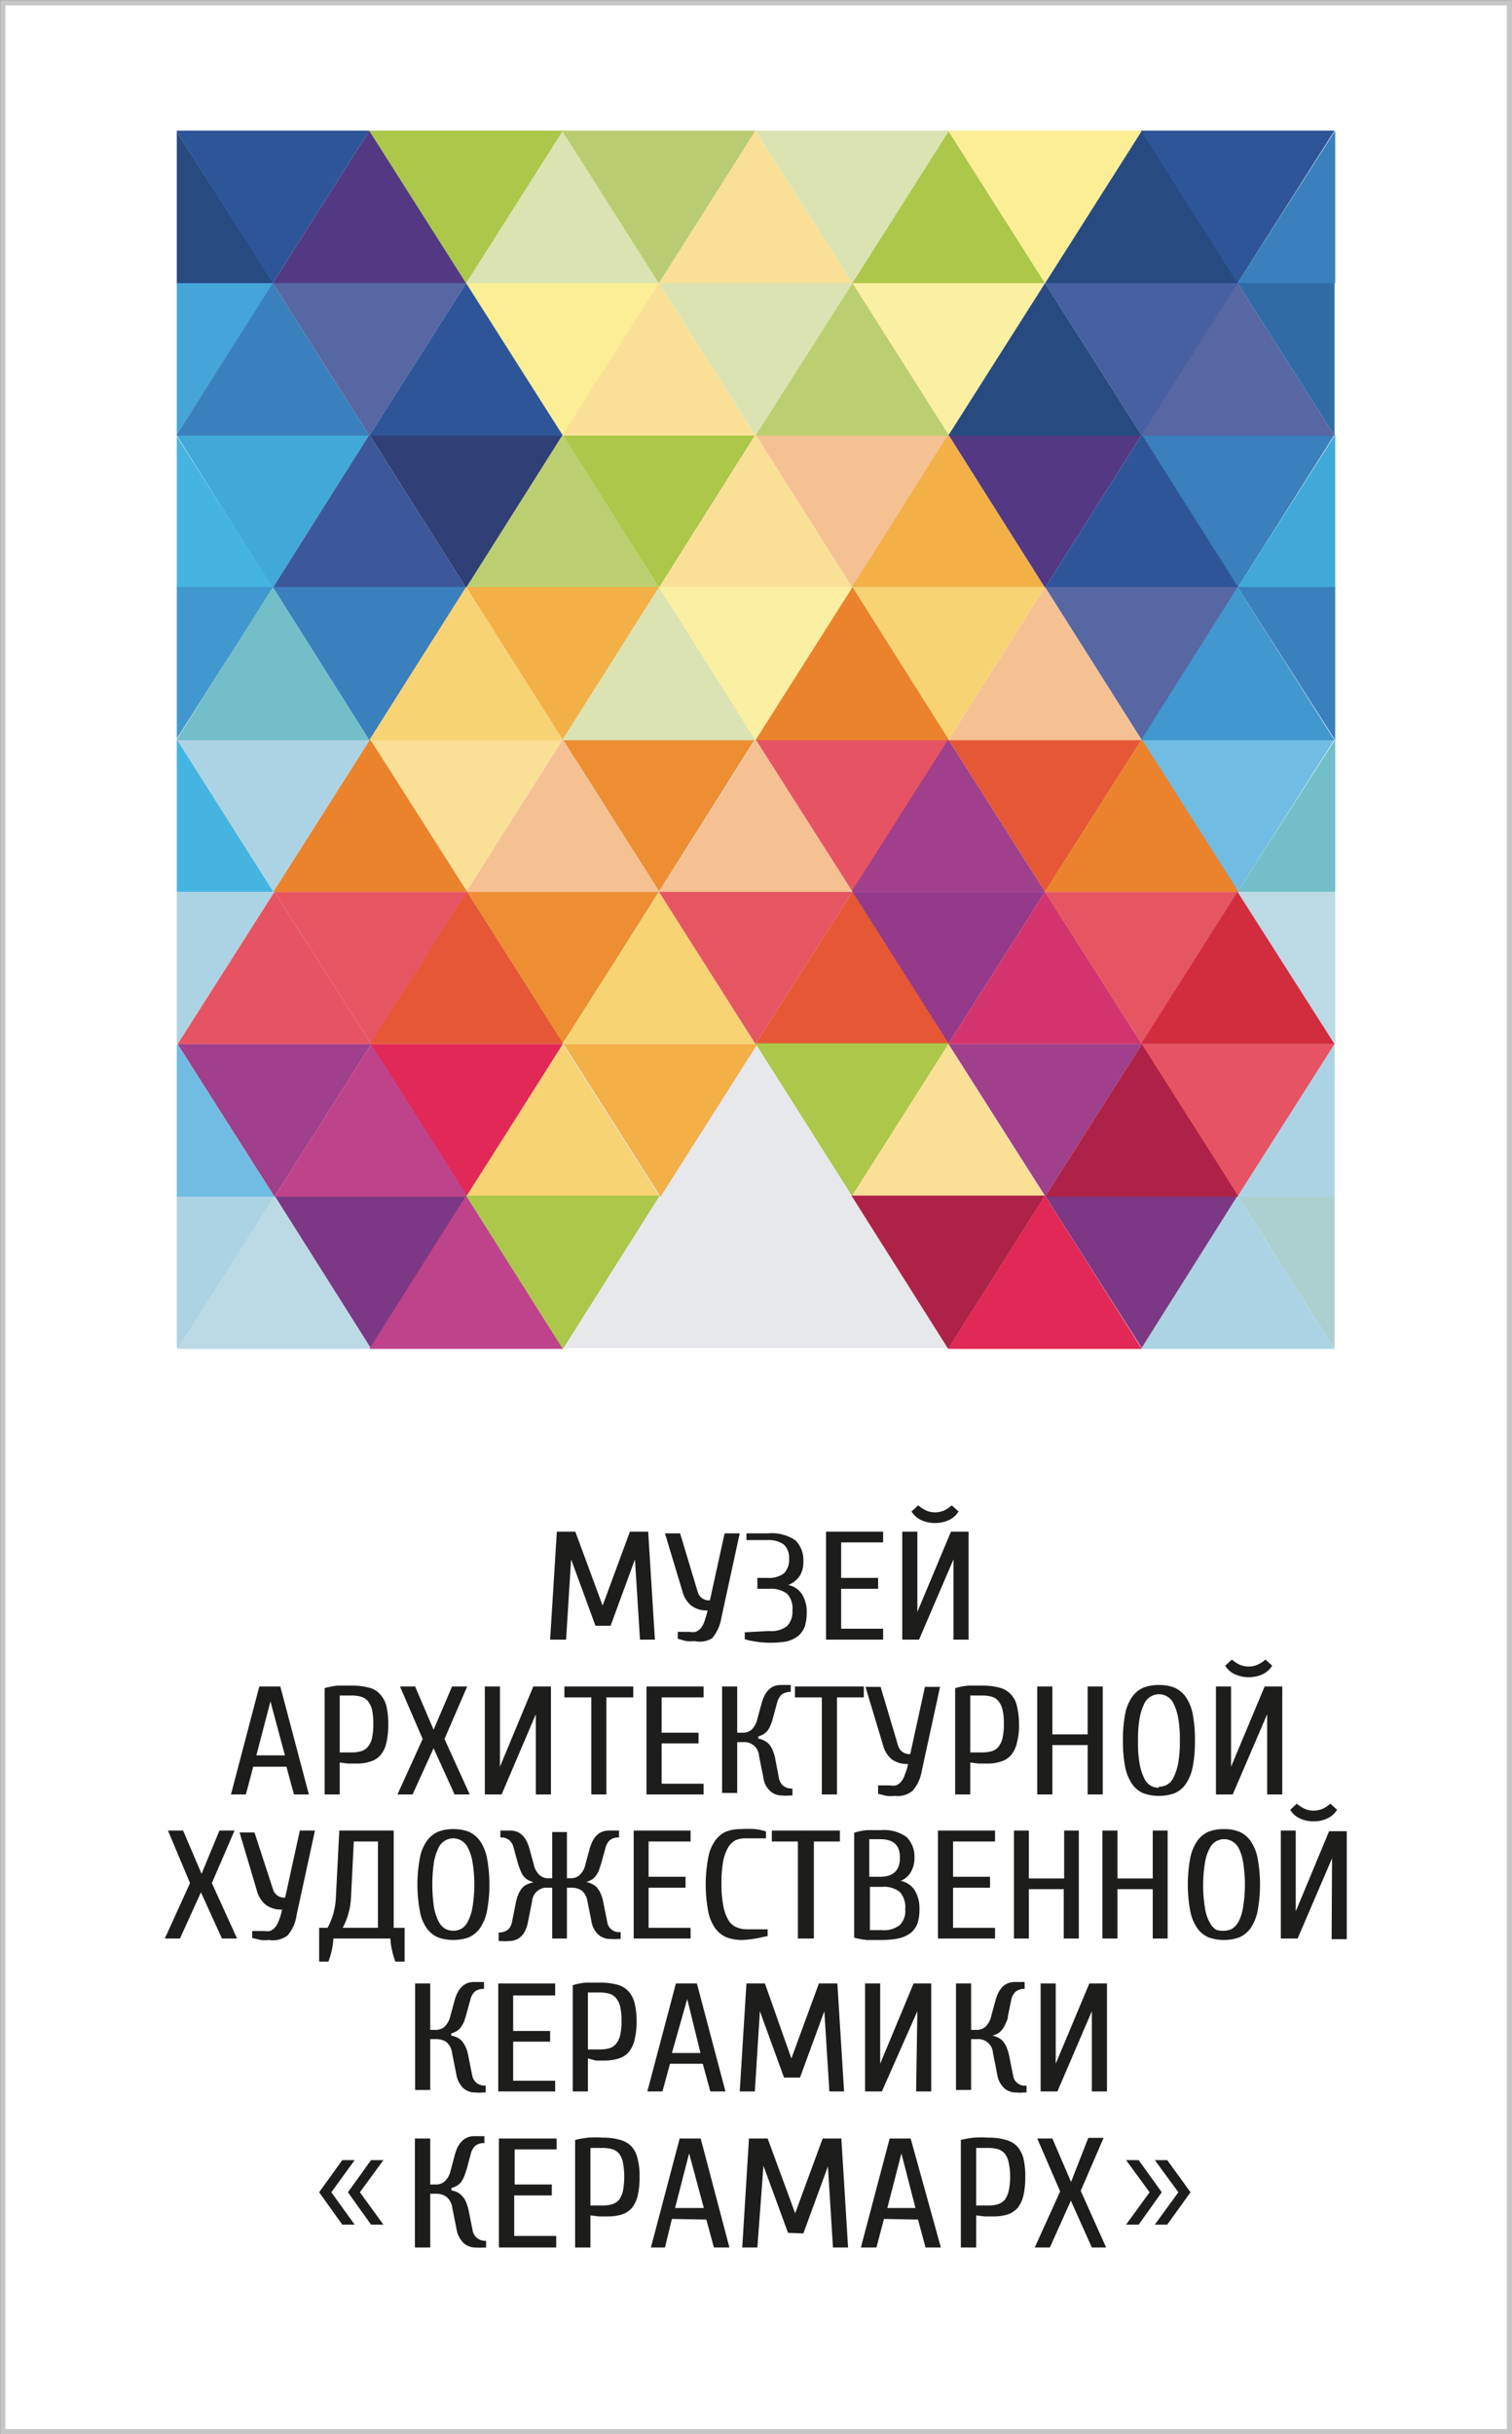 <?xml version="1.0" encoding="UTF-8"?> <svg xmlns="http://www.w3.org/2000/svg" viewBox="0 0 72.01 115.89"><rect x="0" y="0" width="72.01" height="115.89" fill="#333333" stroke="none"/> <defs> <style>.cls-1{fill:#fff;stroke:#c6c6c6;stroke-miterlimit:10;stroke-width:0.25px;}.cls-2{fill:#dbe3b2;}.cls-10,.cls-11,.cls-12,.cls-13,.cls-14,.cls-15,.cls-16,.cls-17,.cls-18,.cls-19,.cls-2,.cls-20,.cls-21,.cls-22,.cls-23,.cls-24,.cls-25,.cls-26,.cls-27,.cls-28,.cls-29,.cls-3,.cls-30,.cls-31,.cls-32,.cls-33,.cls-34,.cls-35,.cls-36,.cls-37,.cls-38,.cls-39,.cls-4,.cls-40,.cls-41,.cls-42,.cls-43,.cls-5,.cls-6,.cls-7,.cls-8,.cls-9{fill-rule:evenodd;}.cls-3{fill:#fae096;}.cls-4{fill:#acc749;}.cls-5{fill:#274b81;}.cls-6{fill:#3a80bd;}.cls-7{fill:#533983;}.cls-8{fill:#b9cc71;}.cls-9{fill:#2f5599;}.cls-10{fill:#fbee94;}.cls-11{fill:#303f76;}.cls-12{fill:#40a9d8;}.cls-13{fill:#f5c193;}.cls-14{fill:#bccf70;}.cls-15{fill:#f2b047;}.cls-16{fill:#3c589a;}.cls-17{fill:#46b4e0;}.cls-18{fill:#5767a3;}.cls-19{fill:#45a5d9;}.cls-20{fill:#fbefa1;}.cls-21{fill:#4760a1;}.cls-22{fill:#306ba5;}.cls-23{fill:#ed8e32;}.cls-24{fill:#acd3e4;}.cls-25{fill:#e65463;}.cls-26{fill:#e65835;}.cls-27{fill:#71bce3;}.cls-28{fill:#a03f8b;}.cls-29{fill:#ea832b;}.cls-30{fill:#72bfca;}.cls-31{fill:#4198cf;}.cls-32{fill:#f8d374;}.cls-33{fill:#e65662;}.cls-34{fill:#953a8a;}.cls-35{fill:#bcdae5;}.cls-36{fill:#d3346e;}.cls-37{fill:#d22d3f;}.cls-38{fill:#7c3884;}.cls-39{fill:#accfcf;}.cls-40{fill:#e22857;}.cls-41{fill:#af2248;}.cls-42{fill:#bf438b;}.cls-43{fill:#e7e8eb;}.cls-44{fill:#1d1d1b;}</style> </defs> <g id="Слой_2" data-name="Слой 2"> <g id="_лой_1" data-name="—лой_1"> <rect class="cls-1" x="0.13" y="0.13" width="71.76" height="115.64"></rect> <polygon class="cls-2" points="26.81 6.22 22.2 13.48 31.42 13.48 26.81 6.22"></polygon> <polygon class="cls-3" points="35.98 6.22 31.38 13.48 40.6 13.48 35.98 6.22"></polygon> <polygon class="cls-4" points="45.16 6.22 40.55 13.48 49.77 13.48 45.16 6.22"></polygon> <polygon class="cls-5" points="54.38 6.22 49.77 13.48 58.99 13.48 54.38 6.22"></polygon> <polygon class="cls-6" points="63.59 6.22 58.94 13.48 63.59 13.48 63.59 6.22"></polygon> <polygon class="cls-7" points="17.59 6.22 12.99 13.48 22.2 13.48 17.59 6.22"></polygon> <polygon class="cls-5" points="8.42 13.48 13.02 13.48 8.42 6.27 8.42 13.48"></polygon> <polygon class="cls-8" points="26.77 6.22 31.38 13.48 35.98 6.22 26.77 6.22"></polygon> <polygon class="cls-4" points="17.59 6.22 22.2 13.48 26.81 6.22 17.59 6.22"></polygon> <polygon class="cls-9" points="8.42 6.22 8.42 6.27 12.99 13.48 17.59 6.22 8.42 6.22"></polygon> <polygon class="cls-2" points="35.98 6.22 40.6 13.48 45.2 6.22 35.98 6.22"></polygon> <polygon class="cls-10" points="45.16 6.22 49.77 13.48 54.38 6.22 45.16 6.22"></polygon> <polygon class="cls-9" points="54.34 6.22 58.94 13.48 63.56 6.22 54.34 6.22"></polygon> <polygon class="cls-4" points="35.98 20.69 31.38 27.99 26.77 20.69 35.98 20.69"></polygon> <polygon class="cls-11" points="26.81 20.69 22.2 27.99 17.59 20.69 26.81 20.69"></polygon> <polygon class="cls-12" points="8.42 20.69 8.42 20.74 12.99 27.99 17.59 20.69 8.42 20.69"></polygon> <polygon class="cls-13" points="45.2 20.69 40.6 27.99 35.98 20.69 45.2 20.69"></polygon> <polygon class="cls-7" points="54.38 20.69 49.77 27.99 45.16 20.69 54.38 20.69"></polygon> <polygon class="cls-6" points="54.34 20.69 58.94 27.99 63.56 20.69 54.34 20.69"></polygon> <polygon class="cls-14" points="22.2 27.99 26.81 20.69 31.42 27.99 22.2 27.99"></polygon> <polygon class="cls-3" points="31.38 27.99 35.98 20.69 40.6 27.99 31.38 27.99"></polygon> <polygon class="cls-15" points="40.55 27.99 45.16 20.69 49.77 27.99 40.55 27.99"></polygon> <polygon class="cls-9" points="49.77 27.99 54.38 20.69 58.99 27.99 49.77 27.99"></polygon> <polygon class="cls-12" points="58.94 27.99 63.59 27.99 63.59 20.69 63.59 20.69 58.94 27.99"></polygon> <polygon class="cls-16" points="12.99 27.99 17.59 20.69 22.2 27.99 12.99 27.99"></polygon> <polygon class="cls-17" points="8.42 27.99 13.02 27.99 8.42 20.78 8.42 27.99"></polygon> <polygon class="cls-10" points="31.42 13.48 26.81 20.74 22.2 13.48 31.42 13.48"></polygon> <polygon class="cls-18" points="22.2 13.48 17.59 20.74 12.99 13.48 22.2 13.48"></polygon> <polygon class="cls-19" points="8.42 13.48 8.42 20.69 13.02 13.48 8.42 13.48"></polygon> <polygon class="cls-2" points="40.6 13.48 35.98 20.74 31.38 13.48 40.6 13.48"></polygon> <polygon class="cls-20" points="49.77 13.48 45.16 20.74 40.55 13.48 49.77 13.48"></polygon> <polygon class="cls-21" points="58.99 13.48 54.38 20.74 49.77 13.48 58.99 13.48"></polygon> <polygon class="cls-22" points="58.94 13.48 63.56 20.74 63.56 20.74 63.56 13.48 58.94 13.48"></polygon> <polygon class="cls-9" points="17.59 20.74 22.2 13.48 26.81 20.74 17.59 20.74"></polygon> <polygon class="cls-3" points="26.77 20.74 31.38 13.48 35.98 20.74 26.77 20.74"></polygon> <polygon class="cls-14" points="35.98 20.74 40.6 13.48 45.2 20.74 35.98 20.74"></polygon> <polygon class="cls-5" points="45.16 20.74 49.77 13.48 54.38 20.74 45.16 20.74"></polygon> <polygon class="cls-18" points="54.34 20.74 63.56 20.74 58.94 13.48 54.34 20.74"></polygon> <polygon class="cls-6" points="8.42 20.69 8.42 20.74 17.59 20.74 12.99 13.48 8.42 20.69"></polygon> <polygon class="cls-23" points="35.98 35.2 31.38 42.46 26.77 35.2 35.98 35.2"></polygon> <polygon class="cls-3" points="26.81 35.2 22.2 42.46 17.59 35.2 26.81 35.2"></polygon> <polygon class="cls-24" points="8.42 35.2 13.02 42.46 17.63 35.2 8.42 35.2"></polygon> <polygon class="cls-25" points="45.2 35.2 40.6 42.46 35.98 35.2 45.2 35.2"></polygon> <polygon class="cls-26" points="54.38 35.2 49.77 42.46 45.16 35.2 54.38 35.2"></polygon> <polygon class="cls-27" points="54.34 35.2 58.94 42.46 63.56 35.2 54.34 35.2"></polygon> <polygon class="cls-13" points="22.2 42.46 26.81 35.2 31.42 42.46 22.2 42.46"></polygon> <polygon class="cls-28" points="40.55 42.46 45.16 35.2 49.77 42.46 40.55 42.46"></polygon> <polygon class="cls-29" points="49.77 42.46 54.38 35.2 58.99 42.46 49.77 42.46"></polygon> <polygon class="cls-30" points="58.94 42.46 63.59 42.46 63.59 35.2 63.59 35.2 58.94 42.46"></polygon> <polygon class="cls-29" points="13.02 42.46 17.63 35.2 22.25 42.46 13.02 42.46"></polygon> <polygon class="cls-17" points="8.42 35.2 8.42 42.46 13.02 42.46 8.42 35.2"></polygon> <polygon class="cls-15" points="31.42 27.95 26.81 35.24 22.2 27.95 31.42 27.95"></polygon> <polygon class="cls-6" points="22.2 27.95 17.59 35.24 12.99 27.95 22.2 27.95"></polygon> <polygon class="cls-31" points="8.42 27.95 8.42 35.16 13.02 27.95 8.42 27.95"></polygon> <polygon class="cls-20" points="40.6 27.95 35.98 35.24 31.38 27.95 40.6 27.95"></polygon> <polygon class="cls-32" points="49.77 27.95 45.16 35.24 40.55 27.95 49.77 27.95"></polygon> <polygon class="cls-18" points="58.99 27.95 54.38 35.24 49.77 27.95 58.99 27.95"></polygon> <polygon class="cls-6" points="58.94 27.95 63.59 35.24 63.59 35.24 63.59 27.95 58.94 27.95"></polygon> <polygon class="cls-32" points="17.59 35.24 22.2 27.95 26.81 35.24 17.59 35.24"></polygon> <polygon class="cls-2" points="26.77 35.24 31.38 27.95 35.98 35.24 26.77 35.24"></polygon> <polygon class="cls-29" points="35.98 35.24 40.6 27.95 45.2 35.24 35.98 35.24"></polygon> <polygon class="cls-13" points="45.16 35.24 49.77 27.95 54.38 35.24 45.16 35.24"></polygon> <polygon class="cls-31" points="54.34 35.24 63.56 35.24 58.94 27.95 54.34 35.24"></polygon> <polygon class="cls-30" points="8.42 35.2 8.42 35.24 17.59 35.24 12.99 27.95 8.42 35.2"></polygon> <polygon class="cls-23" points="31.46 42.46 26.85 49.71 22.25 42.46 31.46 42.46"></polygon> <polygon class="cls-33" points="22.28 42.46 17.68 49.71 13.07 42.46 22.28 42.46"></polygon> <polygon class="cls-24" points="8.42 42.46 8.42 49.67 8.46 49.71 13.07 42.46 8.42 42.46"></polygon> <polygon class="cls-34" points="49.77 42.46 45.16 49.71 40.55 42.46 49.77 42.46"></polygon> <polygon class="cls-33" points="58.99 42.46 54.38 49.71 49.77 42.46 58.99 42.46"></polygon> <polygon class="cls-35" points="58.94 42.46 63.56 49.71 63.59 49.67 63.59 42.46 58.94 42.46"></polygon> <polygon class="cls-36" points="45.16 49.71 49.77 42.46 54.38 49.71 45.16 49.71"></polygon> <polygon class="cls-37" points="54.34 49.71 63.56 49.71 58.94 42.46 54.34 49.71"></polygon> <polygon class="cls-26" points="17.63 49.71 22.25 42.46 26.85 49.71 17.63 49.71"></polygon> <polygon class="cls-25" points="8.46 49.71 17.68 49.71 13.07 42.46 8.46 49.71"></polygon> <polygon class="cls-38" points="13.07 56.92 17.68 64.22 22.28 56.92 13.07 56.92"></polygon> <polygon class="cls-24" points="8.42 56.92 8.42 64.14 8.46 64.22 13.11 56.92 8.42 56.92"></polygon> <polygon class="cls-38" points="49.77 56.92 54.38 64.22 58.99 56.92 49.77 56.92"></polygon> <polygon class="cls-39" points="58.94 56.92 63.56 64.22 63.56 64.22 63.56 56.92 58.94 56.92"></polygon> <polygon class="cls-24" points="54.34 64.22 63.56 64.22 58.94 56.92 54.34 64.22"></polygon> <polygon class="cls-35" points="8.46 64.22 17.68 64.22 13.07 56.92 8.46 64.22"></polygon> <polygon class="cls-40" points="26.85 49.71 22.25 56.97 17.63 49.71 26.85 49.71"></polygon> <polygon class="cls-28" points="8.46 49.71 13.07 56.97 17.68 49.71 8.46 49.71"></polygon> <polygon class="cls-28" points="54.38 49.71 49.77 56.97 45.16 49.71 54.38 49.71"></polygon> <polygon class="cls-25" points="54.34 49.71 58.94 56.97 63.56 49.71 54.34 49.71"></polygon> <polygon class="cls-41" points="49.77 56.97 54.38 49.71 58.99 56.97 49.77 56.97"></polygon> <polygon class="cls-24" points="58.94 56.97 63.56 56.97 63.56 49.71 63.56 49.71 58.94 56.97"></polygon> <polygon class="cls-42" points="13.07 56.97 17.68 49.71 22.28 56.97 13.07 56.97"></polygon> <polygon class="cls-27" points="8.42 49.76 8.42 56.97 13.07 56.97 8.46 49.71 8.42 49.76"></polygon> <polygon class="cls-43" points="17.68 64.18 54.38 64.18 35.95 35.2 17.68 64.18"></polygon> <polygon class="cls-13" points="31.38 42.46 35.98 35.2 40.6 42.46 31.38 42.46"></polygon> <polygon class="cls-33" points="40.6 42.46 35.98 49.71 31.38 42.46 40.6 42.46"></polygon> <polygon class="cls-26" points="35.98 49.71 40.6 42.46 45.2 49.71 35.98 49.71"></polygon> <polygon class="cls-32" points="26.77 49.71 31.38 42.46 35.98 49.71 26.77 49.71"></polygon> <polygon class="cls-32" points="22.2 56.97 26.81 49.71 31.42 56.97 22.2 56.97"></polygon> <polygon class="cls-42" points="17.59 64.22 26.81 64.22 22.2 56.92 17.59 64.22"></polygon> <polygon class="cls-40" points="45.16 64.22 54.38 64.22 49.77 56.92 45.16 64.22"></polygon> <polygon class="cls-15" points="36.07 49.71 31.46 56.97 26.85 49.71 36.07 49.71"></polygon> <polygon class="cls-4" points="45.2 49.67 40.6 56.97 35.98 49.67 45.2 49.67"></polygon> <polygon class="cls-4" points="22.2 56.92 26.81 64.22 31.42 56.92 22.2 56.92"></polygon> <polygon class="cls-3" points="40.55 56.97 45.16 49.71 49.77 56.97 40.55 56.97"></polygon> <polygon class="cls-41" points="40.55 56.92 45.16 64.22 49.77 56.92 40.55 56.92"></polygon> <path class="cls-44" d="M21.5,104.28a1.31,1.31,0,0,1,.28.09.72.72,0,0,1,.22.17.86.86,0,0,1,.18.26,2.54,2.54,0,0,1,.13.39l.2,1a.58.58,0,0,0,.19.34.61.61,0,0,0,.45.15V107a.4.4,0,0,1-.13,0,1.83,1.83,0,0,1-.35,0,.84.84,0,0,1-.6-.22,1.21,1.21,0,0,1-.33-.67l-.2-1a.78.78,0,0,0-.29-.53.83.83,0,0,0-.48-.14h-.28V107h-.73v-5.19h.73V104h.28a.63.63,0,0,0,.4-.14,1,1,0,0,0,.29-.52l.2-.75c.16-.59.47-.89.93-.89h.19l.16,0,.13,0v.33a.66.66,0,0,0-.44.13.81.81,0,0,0-.2.35l-.2.75c-.05.15-.09.28-.14.39a1.27,1.27,0,0,1-.15.26.74.74,0,0,1-.2.16,1.33,1.33,0,0,1-.24.1Z"></path> <path class="cls-44" d="M24.49,106.45h2V107H23.76v-5.19h2.75v.52h-2V104h1.77v.52H24.49Z"></path> <path class="cls-44" d="M28.12,107h-.73v-5.12a4.48,4.48,0,0,1,.62-.11,4.79,4.79,0,0,1,.68,0,2.83,2.83,0,0,1,.82.1,1.22,1.22,0,0,1,.55.3,1.28,1.28,0,0,1,.3.58,3.13,3.13,0,0,1,.1.88,3.79,3.79,0,0,1-.09.9,1.47,1.47,0,0,1-.28.59,1.11,1.11,0,0,1-.48.31,2.29,2.29,0,0,1-.68.09l-.42,0-.39-.05Zm.57-2a1.63,1.63,0,0,0,.47-.06.74.74,0,0,0,.33-.22,1.16,1.16,0,0,0,.18-.42,3.77,3.77,0,0,0,0-1.34,1,1,0,0,0-.18-.42.67.67,0,0,0-.33-.22,1.63,1.63,0,0,0-.47-.06h-.57v2.74Z"></path> <path class="cls-44" d="M46.49,107h-.73v-5.12a4.48,4.48,0,0,1,.62-.11,4.79,4.79,0,0,1,.68,0,2.83,2.83,0,0,1,.82.1,1.17,1.17,0,0,1,.55.3,1.4,1.4,0,0,1,.31.58,3.61,3.61,0,0,1,.09.88,3.79,3.79,0,0,1-.09.9,1.47,1.47,0,0,1-.28.59,1.11,1.11,0,0,1-.48.31,2.29,2.29,0,0,1-.68.09l-.42,0-.39-.05Zm.57-2a1.63,1.63,0,0,0,.47-.06.74.74,0,0,0,.33-.22,1.16,1.16,0,0,0,.18-.42,3.24,3.24,0,0,0,0-1.34,1,1,0,0,0-.18-.42.67.67,0,0,0-.33-.22,1.63,1.63,0,0,0-.47-.06h-.57v2.74Z"></path> <path class="cls-44" d="M32,105.64,31.67,107H31l1.37-5.19h1L34.74,107H34l-.36-1.33Zm.82-3.12h0l-.67,2.6h1.37Z"></path> <path class="cls-44" d="M42.1,105.64,41.74,107H41l1.37-5.19h1L44.81,107h-.73l-.36-1.33Zm.83-3.12h0l-.67,2.6H43.6Z"></path> <path class="cls-44" d="M37.53,106.3l-1.17-3.19h0L36.07,107h-.72l.32-5.19h.89l1.31,3.56h0l1.31-3.56h.89l.32,5.19h-.72l-.24-3.86h0l-1.17,3.19Z"></path> <path class="cls-44" d="M51.83,101.78h.73l-1.09,2.52L52.68,107H52l-1-2.23-1,2.23h-.72l1.21-2.67-1.09-2.52h.72l.89,2.07Z"></path> <path class="cls-44" d="M28.36,77.4,27.2,74.24h0l-.24,3.82H26.2l.32-5.14h.88l1.3,3.52h0L30,72.92h.87l.32,5.14h-.71l-.24-3.82h0L29.08,77.4Z"></path> <path class="cls-44" d="M33.08,78.13a1.94,1.94,0,0,1-.4,0l-.4-.11v-.33h.56a.88.88,0,0,0,.29,0,.66.66,0,0,0,.24-.17,1,1,0,0,0,.18-.33,5,5,0,0,0,.15-.52,1.2,1.2,0,0,1-.79-.24,1.3,1.3,0,0,1-.4-.64l-.84-2.79h.72l.84,2.79a.55.55,0,0,0,.58.4l.7-3.19h.72l-.87,4a2,2,0,0,1-.45,1A1.15,1.15,0,0,1,33.08,78.13Z"></path> <path class="cls-44" d="M36.62,77.65a1.25,1.25,0,0,0,.86-.23,1,1,0,0,0,.26-.76,1,1,0,0,0-.26-.79,1.3,1.3,0,0,0-.86-.23h-.55v-.52h.48a1.17,1.17,0,0,0,.79-.22.91.91,0,0,0,.24-.7.86.86,0,0,0-.24-.66,1.22,1.22,0,0,0-.79-.22h-1V73l.21,0,.27,0,.29,0h.26a2,2,0,0,1,1.3.33,1.31,1.31,0,0,1,.38,1,1.24,1.24,0,0,1-.18.71,1.23,1.23,0,0,1-.54.42v0a1,1,0,0,1,.68.48,1.56,1.56,0,0,1,.2.82,2.22,2.22,0,0,1-.09.67,1.1,1.1,0,0,1-.31.45,1.51,1.51,0,0,1-.57.27,4.73,4.73,0,0,1-1.48,0,3,3,0,0,1-.5-.11v-.33Z"></path> <path class="cls-44" d="M40.06,77.54h2v.52H39.34V72.92h2.72v.51h-2v1.69h1.76v.52H40.06Z"></path> <path class="cls-44" d="M45.41,74.24h0l-1.64,3.82h-.8V72.92h.72v3.82h0l1.6-3.82h.84v5.14h-.72ZM44.53,72a1.06,1.06,0,0,0,.48-.11,2.49,2.49,0,0,0,.32-.22l.32.29a1.07,1.07,0,0,1-.44.4,1.62,1.62,0,0,1-1.36,0,1.14,1.14,0,0,1-.44-.4l.32-.29a2.08,2.08,0,0,0,.33.22A1,1,0,0,0,44.53,72Z"></path> <path class="cls-44" d="M12.06,84.11l-.35,1.32H11l1.35-5.14h1l1.36,5.14H14l-.36-1.32ZM12.88,81h0l-.67,2.57h1.36Z"></path> <path class="cls-44" d="M16.18,85.43h-.72V80.37a3.29,3.29,0,0,1,.61-.12c.21,0,.43,0,.67,0a3.12,3.12,0,0,1,.81.09,1,1,0,0,1,.54.31,1.32,1.32,0,0,1,.31.56,3.63,3.63,0,0,1,.09.87,3.79,3.79,0,0,1-.09.9,1.37,1.37,0,0,1-.28.58,1,1,0,0,1-.47.3,1.93,1.93,0,0,1-.67.1l-.42,0-.38-.05Zm.56-2a1.56,1.56,0,0,0,.46-.06.67.67,0,0,0,.33-.22,1,1,0,0,0,.19-.42,3,3,0,0,0,.06-.66,3.1,3.1,0,0,0-.06-.66,1,1,0,0,0-.19-.41.67.67,0,0,0-.33-.22,1.56,1.56,0,0,0-.46-.06h-.56v2.71Z"></path> <path class="cls-44" d="M21.53,80.29h.72l-1.08,2.5,1.2,2.64h-.72l-1-2.2-1,2.2h-.72l1.2-2.64-1.08-2.5h.72l.88,2.06Z"></path> <path class="cls-44" d="M25.52,81.61h0l-1.63,3.82h-.8V80.29h.72v3.82h0l1.59-3.82h.84v5.14h-.72Z"></path> <path class="cls-44" d="M26.88,80.29h3.28v.52H28.88v4.62h-.72V80.81H26.88Z"></path> <path class="cls-44" d="M31.51,84.92h2v.51H30.79V80.29h2.72v.52h-2v1.68h1.76V83H31.51Z"></path> <path class="cls-44" d="M36.11,82.77a1.07,1.07,0,0,1,.27.09.87.87,0,0,1,.23.16,1.3,1.3,0,0,1,.17.26,2.54,2.54,0,0,1,.13.39l.19,1a.68.68,0,0,0,.19.34.65.65,0,0,0,.45.14v.33l-.13,0a1.75,1.75,0,0,1-.35,0,.82.82,0,0,1-.59-.22,1.08,1.08,0,0,1-.32-.66l-.2-1a.7.7,0,0,0-.76-.66h-.28v2.42h-.72V80.29h.72v2.2h.28a.63.63,0,0,0,.39-.13,1,1,0,0,0,.29-.53l.2-.73c.16-.59.46-.88.91-.88h.2l.15,0,.13,0v.33a.68.68,0,0,0-.44.13.85.85,0,0,0-.2.35l-.2.73a2.22,2.22,0,0,1-.13.39.93.93,0,0,1-.15.26.9.9,0,0,1-.19.16,1.33,1.33,0,0,1-.24.1Z"></path> <path class="cls-44" d="M37.86,80.29h3.28v.52H39.86v4.62h-.72V80.81H37.86Z"></path> <path class="cls-44" d="M42.62,85.5a2,2,0,0,1-.4,0l-.4-.1V85h.56a.84.84,0,0,0,.29,0,.56.56,0,0,0,.24-.17,1,1,0,0,0,.18-.33,3,3,0,0,0,.16-.52,1.24,1.24,0,0,1-.79-.23,1.27,1.27,0,0,1-.4-.65l-.84-2.79h.72l.83,2.79a.56.56,0,0,0,.58.41l.7-3.2h.72l-.87,4a1.91,1.91,0,0,1-.44.95A1.13,1.13,0,0,1,42.62,85.5Z"></path> <path class="cls-44" d="M46.21,85.43h-.72V80.37a3.29,3.29,0,0,1,.61-.12c.21,0,.43,0,.67,0a3.12,3.12,0,0,1,.81.09,1.11,1.11,0,0,1,.55.31,1.21,1.21,0,0,1,.3.56,3.59,3.59,0,0,1,.1.87,3.29,3.29,0,0,1-.1.9,1.37,1.37,0,0,1-.28.58,1,1,0,0,1-.47.3,1.93,1.93,0,0,1-.67.1l-.42,0-.38-.05Zm.56-2a1.63,1.63,0,0,0,.47-.06.64.64,0,0,0,.32-.22,1,1,0,0,0,.19-.42,3,3,0,0,0,.06-.66,3.1,3.1,0,0,0-.06-.66,1,1,0,0,0-.19-.41.64.64,0,0,0-.32-.22,1.63,1.63,0,0,0-.47-.06h-.56v2.71Z"></path> <path class="cls-44" d="M52.52,80.29v5.14H51.8V83.08H50.12v2.35H49.4V80.29h.72v2.28H51.8V80.29Z"></path> <path class="cls-44" d="M55.19,80.22a2,2,0,0,1,.73.12,1.31,1.31,0,0,1,.54.43,2.17,2.17,0,0,1,.34.81,6.48,6.48,0,0,1,.11,1.28,6.41,6.41,0,0,1-.11,1.28,2.17,2.17,0,0,1-.34.81,1.23,1.23,0,0,1-.54.43,2.25,2.25,0,0,1-1.45,0,1.23,1.23,0,0,1-.54-.43,2.17,2.17,0,0,1-.34-.81,6.41,6.41,0,0,1-.11-1.28,6.48,6.48,0,0,1,.11-1.28,2.17,2.17,0,0,1,.34-.81,1.31,1.31,0,0,1,.54-.43A2,2,0,0,1,55.19,80.22Zm0,4.84a.73.73,0,0,0,.7-.44,2.5,2.5,0,0,0,.22-.67,5.58,5.58,0,0,0,.08-1.09,5.41,5.41,0,0,0-.08-1.08,2.58,2.58,0,0,0-.22-.68.76.76,0,0,0-.32-.34.75.75,0,0,0-.38-.1.74.74,0,0,0-.37.1.76.76,0,0,0-.32.34,2.58,2.58,0,0,0-.22.68,5.41,5.41,0,0,0-.08,1.08A5.58,5.58,0,0,0,54.28,84a2.5,2.5,0,0,0,.22.67.73.73,0,0,0,.69.44Z"></path> <path class="cls-44" d="M60.35,81.61h0l-1.64,3.82h-.8V80.29h.72v3.82h0l1.6-3.82h.84v5.14h-.72Zm-.88-2.27a1,1,0,0,0,.47-.11,1.57,1.57,0,0,0,.33-.22l.32.29a1.07,1.07,0,0,1-.44.4,1.62,1.62,0,0,1-1.36,0,1.07,1.07,0,0,1-.44-.4l.32-.29a1.77,1.77,0,0,0,.32.22A1.06,1.06,0,0,0,59.47,79.34Z"></path> <path class="cls-44" d="M10.45,87.15h.72l-1.08,2.5,1.2,2.64h-.72l-1-2.2-1,2.2H7.85l1.2-2.64L8,87.15h.72l.88,2.06Z"></path> <path class="cls-44" d="M12.81,92.36a2,2,0,0,1-.4,0l-.4-.1v-.33h.56a.84.84,0,0,0,.29,0,.56.56,0,0,0,.24-.17,1,1,0,0,0,.18-.33,2.34,2.34,0,0,0,.15-.52,1.23,1.23,0,0,1-.78-.23,1.28,1.28,0,0,1-.41-.65l-.83-2.79h.71L13,89.94a.55.55,0,0,0,.58.4l.7-3.19H15l-.87,4a1.91,1.91,0,0,1-.44,1A1.17,1.17,0,0,1,12.81,92.36Z"></path> <path class="cls-44" d="M15.88,92.29a3.83,3.83,0,0,1-.24,1.1H15.2V91.78h.4a3.66,3.66,0,0,0,.18-.39,2.69,2.69,0,0,0,.14-.47,3.72,3.72,0,0,0,.08-.65l.16-3.12h2.59v4.63h.52v1.61h-.44a3.83,3.83,0,0,1-.24-1.1ZM18,91.78V87.67H16.85l-.13,2.6a3.72,3.72,0,0,1-.08.65,4,4,0,0,1-.14.47,3.66,3.66,0,0,1-.18.39Z"></path> <path class="cls-44" d="M21.59,87.08a2,2,0,0,1,.72.12,1.31,1.31,0,0,1,.54.43,2.17,2.17,0,0,1,.34.81,6.89,6.89,0,0,1,0,2.56,2.17,2.17,0,0,1-.34.81,1.31,1.31,0,0,1-.54.43,2.22,2.22,0,0,1-1.44,0,1.31,1.31,0,0,1-.54-.43A2,2,0,0,1,20,91a6.89,6.89,0,0,1,0-2.56,2,2,0,0,1,.34-.81,1.31,1.31,0,0,1,.54-.43A2,2,0,0,1,21.59,87.08Zm0,4.84a.81.81,0,0,0,.37-.09.79.79,0,0,0,.32-.35,2.19,2.19,0,0,0,.22-.67,6.65,6.65,0,0,0,0-2.18,2.28,2.28,0,0,0-.22-.67.78.78,0,0,0-.69-.44.77.77,0,0,0-.38.1.76.76,0,0,0-.32.34,2.62,2.62,0,0,0-.22.67,7.47,7.47,0,0,0,0,2.18,2.5,2.5,0,0,0,.22.67.85.85,0,0,0,.32.35A.88.88,0,0,0,21.59,91.92Z"></path> <path class="cls-44" d="M25.38,89.6a1.33,1.33,0,0,1-.24-.1.7.7,0,0,1-.19-.16.93.93,0,0,1-.15-.26,3.37,3.37,0,0,1-.14-.39l-.2-.73a.68.68,0,0,0-.2-.35.63.63,0,0,0-.43-.13v-.33l.13,0,.15,0h.19c.46,0,.76.29.92.88l.2.73a.94.94,0,0,0,.29.52.59.59,0,0,0,.39.14h.2v-2.2H27v2.2h.2a.59.59,0,0,0,.39-.14.94.94,0,0,0,.29-.52l.2-.73c.16-.59.46-.88.92-.88h.19l.15,0,.14,0v.33a.64.64,0,0,0-.44.13.75.75,0,0,0-.2.35l-.2.73c-.05.16-.09.28-.13.39a1.28,1.28,0,0,1-.16.26.7.7,0,0,1-.19.16,1.33,1.33,0,0,1-.24.1v0a1.07,1.07,0,0,1,.27.09.73.73,0,0,1,.23.16,1.3,1.3,0,0,1,.17.26,1.78,1.78,0,0,1,.13.39l.2,1a.56.56,0,0,0,.64.48v.33l-.14,0a1.72,1.72,0,0,1-.34,0,.84.84,0,0,1-.6-.22,1.14,1.14,0,0,1-.32-.66l-.2-1A.81.81,0,0,0,27.7,90a.86.86,0,0,0-.48-.13H27v2.42H26.3V89.87h-.2a.7.7,0,0,0-.76.66l-.2,1c-.12.59-.43.88-.92.88a1.72,1.72,0,0,1-.34,0l-.13,0V92a.65.65,0,0,0,.45-.14.66.66,0,0,0,.18-.34l.2-1a2.54,2.54,0,0,1,.13-.39,1.3,1.3,0,0,1,.17-.26.73.73,0,0,1,.23-.16,1.07,1.07,0,0,1,.27-.09Z"></path> <path class="cls-44" d="M30.89,91.78h2v.51H30.18V87.15h2.71v.52h-2v1.68h1.76v.52H30.89Z"></path> <path class="cls-44" d="M35.37,92.36a2.15,2.15,0,0,1-.75-.12,1.28,1.28,0,0,1-.55-.43,2,2,0,0,1-.34-.81,6.89,6.89,0,0,1,0-2.56,2,2,0,0,1,.33-.81,1.26,1.26,0,0,1,.52-.43,2,2,0,0,1,.71-.12,4.88,4.88,0,0,1,.68,0,2.89,2.89,0,0,1,.51.11v.33h-1a1.13,1.13,0,0,0-.45.09.94.94,0,0,0-.35.34,2.25,2.25,0,0,0-.24.67,6.11,6.11,0,0,0-.08,1.06,5.1,5.1,0,0,0,.09,1.06,2,2,0,0,0,.24.67.82.82,0,0,0,.38.34,1.26,1.26,0,0,0,.49.1h1v.33c-.13,0-.3.07-.52.1A4.88,4.88,0,0,1,35.37,92.36Z"></path> <path class="cls-44" d="M36.76,87.15H40v.52H38.76v4.62H38V87.67H36.76Z"></path> <path class="cls-44" d="M42.91,89.55a1,1,0,0,1,.68.49,1.65,1.65,0,0,1,.2.85,2.17,2.17,0,0,1-.09.67,1.1,1.1,0,0,1-.31.45,1.51,1.51,0,0,1-.57.27,4.19,4.19,0,0,1-.86.08c-.24,0-.47,0-.67,0a4.1,4.1,0,0,1-.61-.11v-5a3.14,3.14,0,0,1,.61-.12c.2,0,.43,0,.67,0a1.84,1.84,0,0,1,1.22.33,1.32,1.32,0,0,1,.37,1,1.27,1.27,0,0,1-.14.61,1,1,0,0,1-.5.47Zm-1-.2c.63,0,.95-.3.95-.91s-.32-.88-.95-.88H41.4v1.79Zm-.48.48v2.06H42a1.22,1.22,0,0,0,.85-.24.93.93,0,0,0,.26-.76,1.06,1.06,0,0,0-.26-.82,1.22,1.22,0,0,0-.85-.24Z"></path> <path class="cls-44" d="M45.39,91.78h2v.51H44.67V87.15h2.72v.52h-2v1.68h1.76v.52H45.39Z"></path> <path class="cls-44" d="M51.38,87.15v5.14h-.72V89.94H49v2.35h-.71V87.15H49v2.28h1.68V87.15Z"></path> <path class="cls-44" d="M55.61,87.15v5.14H54.9V89.94H53.22v2.35H52.5V87.15h.72v2.28H54.9V87.15Z"></path> <path class="cls-44" d="M58.29,87.08a2,2,0,0,1,.72.12,1.31,1.31,0,0,1,.54.43,2.17,2.17,0,0,1,.34.81,6.89,6.89,0,0,1,0,2.56,2.17,2.17,0,0,1-.34.81,1.31,1.31,0,0,1-.54.43,2.22,2.22,0,0,1-1.44,0,1.31,1.31,0,0,1-.54-.43,2.17,2.17,0,0,1-.34-.81,6.89,6.89,0,0,1,0-2.56,2.17,2.17,0,0,1,.34-.81,1.31,1.31,0,0,1,.54-.43A2,2,0,0,1,58.29,87.08Zm0,4.84a.88.88,0,0,0,.38-.09.92.92,0,0,0,.32-.35,2.21,2.21,0,0,0,.21-.67,6.65,6.65,0,0,0,0-2.18A2.3,2.3,0,0,0,59,88a.82.82,0,0,0-.32-.34.77.77,0,0,0-.76,0,.74.74,0,0,0-.31.34,2,2,0,0,0-.22.67,6.65,6.65,0,0,0,0,2.18,2,2,0,0,0,.22.67.83.83,0,0,0,.31.35A.88.88,0,0,0,58.29,91.92Z"></path> <path class="cls-44" d="M63.44,88.47h0l-1.64,3.82H61V87.15h.71V91h0l1.59-3.82h.84v5.14h-.72Zm-.88-2.27a1.06,1.06,0,0,0,.48-.11,1.77,1.77,0,0,0,.32-.22l.32.29a1.07,1.07,0,0,1-.44.4,1.45,1.45,0,0,1-.68.15,1.48,1.48,0,0,1-.68-.15,1,1,0,0,1-.43-.4l.31-.29a1.57,1.57,0,0,0,.33.22A1,1,0,0,0,62.56,86.2Z"></path> <path class="cls-44" d="M21.49,96.91a1.31,1.31,0,0,1,.28.09.82.82,0,0,1,.22.16,1.3,1.3,0,0,1,.17.26,1.78,1.78,0,0,1,.13.39l.2,1a.61.61,0,0,0,.19.34.62.62,0,0,0,.45.14v.33l-.14,0a1.65,1.65,0,0,1-.34,0,.84.84,0,0,1-.6-.22,1.2,1.2,0,0,1-.32-.66l-.2-1a.81.81,0,0,0-.28-.53.86.86,0,0,0-.48-.13h-.28v2.42h-.72V94.43h.72v2.21h.28a.64.64,0,0,0,.39-.14,1,1,0,0,0,.29-.53l.2-.73c.16-.59.47-.88.92-.88h.19l.15,0,.14,0v.33a.64.64,0,0,0-.44.13.75.75,0,0,0-.2.35l-.2.73a3.54,3.54,0,0,1-.13.39,1.28,1.28,0,0,1-.16.26.7.7,0,0,1-.19.16,1.33,1.33,0,0,1-.24.1Z"></path> <path class="cls-44" d="M24.44,99.06h2v.51H23.73V94.43h2.71V95h-2v1.69H26.2v.51H24.44Z"></path> <path class="cls-44" d="M28,99.57h-.72V94.51a3.29,3.29,0,0,1,.61-.12c.21,0,.43,0,.67,0a3.12,3.12,0,0,1,.81.09,1.11,1.11,0,0,1,.55.31,1.31,1.31,0,0,1,.3.56,3.59,3.59,0,0,1,.1.87,3.73,3.73,0,0,1-.1.9,1.37,1.37,0,0,1-.28.58,1,1,0,0,1-.47.3,2.2,2.2,0,0,1-.67.1l-.42,0L28,98Zm.56-2a1.63,1.63,0,0,0,.47-.06.64.64,0,0,0,.32-.22,1,1,0,0,0,.19-.42,3,3,0,0,0,.06-.66,3.1,3.1,0,0,0-.06-.66,1,1,0,0,0-.19-.41.64.64,0,0,0-.32-.22,1.63,1.63,0,0,0-.47-.06H28v2.71Z"></path> <path class="cls-44" d="M31.91,98.25l-.36,1.32h-.72l1.36-5.14h1l1.36,5.14h-.72l-.36-1.32Zm.82-3.08h0L32,97.74h1.36Z"></path> <path class="cls-44" d="M37.34,98.91l-1.15-3.16h0l-.24,3.82h-.72l.32-5.14h.88L37.69,98h0L39,94.43h.88l.32,5.14H39.5l-.24-3.82h0l-1.16,3.16Z"></path> <path class="cls-44" d="M43.69,95.75h0L42,99.57h-.8V94.43h.72v3.82h0l1.59-3.82h.84v5.14h-.72Z"></path> <path class="cls-44" d="M47.25,96.91a1.07,1.07,0,0,1,.27.09.73.73,0,0,1,.23.16,1.3,1.3,0,0,1,.17.26,2.54,2.54,0,0,1,.13.39l.2,1a.56.56,0,0,0,.64.48v.33l-.14,0a1.72,1.72,0,0,1-.34,0,.84.84,0,0,1-.6-.22,1.14,1.14,0,0,1-.32-.66l-.2-1a.7.7,0,0,0-.76-.66h-.28v2.42h-.72V94.43h.72v2.21h.28a.64.64,0,0,0,.39-.14,1,1,0,0,0,.29-.53l.2-.73c.16-.59.46-.88.92-.88h.19l.15,0,.13,0v.33a.63.63,0,0,0-.43.13.75.75,0,0,0-.2.35L48,96c0,.16-.09.28-.13.39a1.28,1.28,0,0,1-.16.26.7.7,0,0,1-.19.16,1.33,1.33,0,0,1-.24.1Z"></path> <path class="cls-44" d="M52,95.75h0l-1.64,3.82h-.8V94.43h.72v3.82h0l1.6-3.82h.84v5.14H52Z"></path> <path class="cls-44" d="M15.78,104.37l1.11,1.54H16.3l-1.1-1.54,1.1-1.53h.59Zm1.36,0,1.12,1.54h-.59l-1.1-1.54,1.1-1.53h.59Z"></path> <path class="cls-44" d="M55,102.84h.59l1.11,1.53-1.11,1.54H55l1.12-1.54Zm-1.37,0h.6l1.1,1.53-1.1,1.54h-.6l1.12-1.54Z"></path> </g> </g> </svg> 